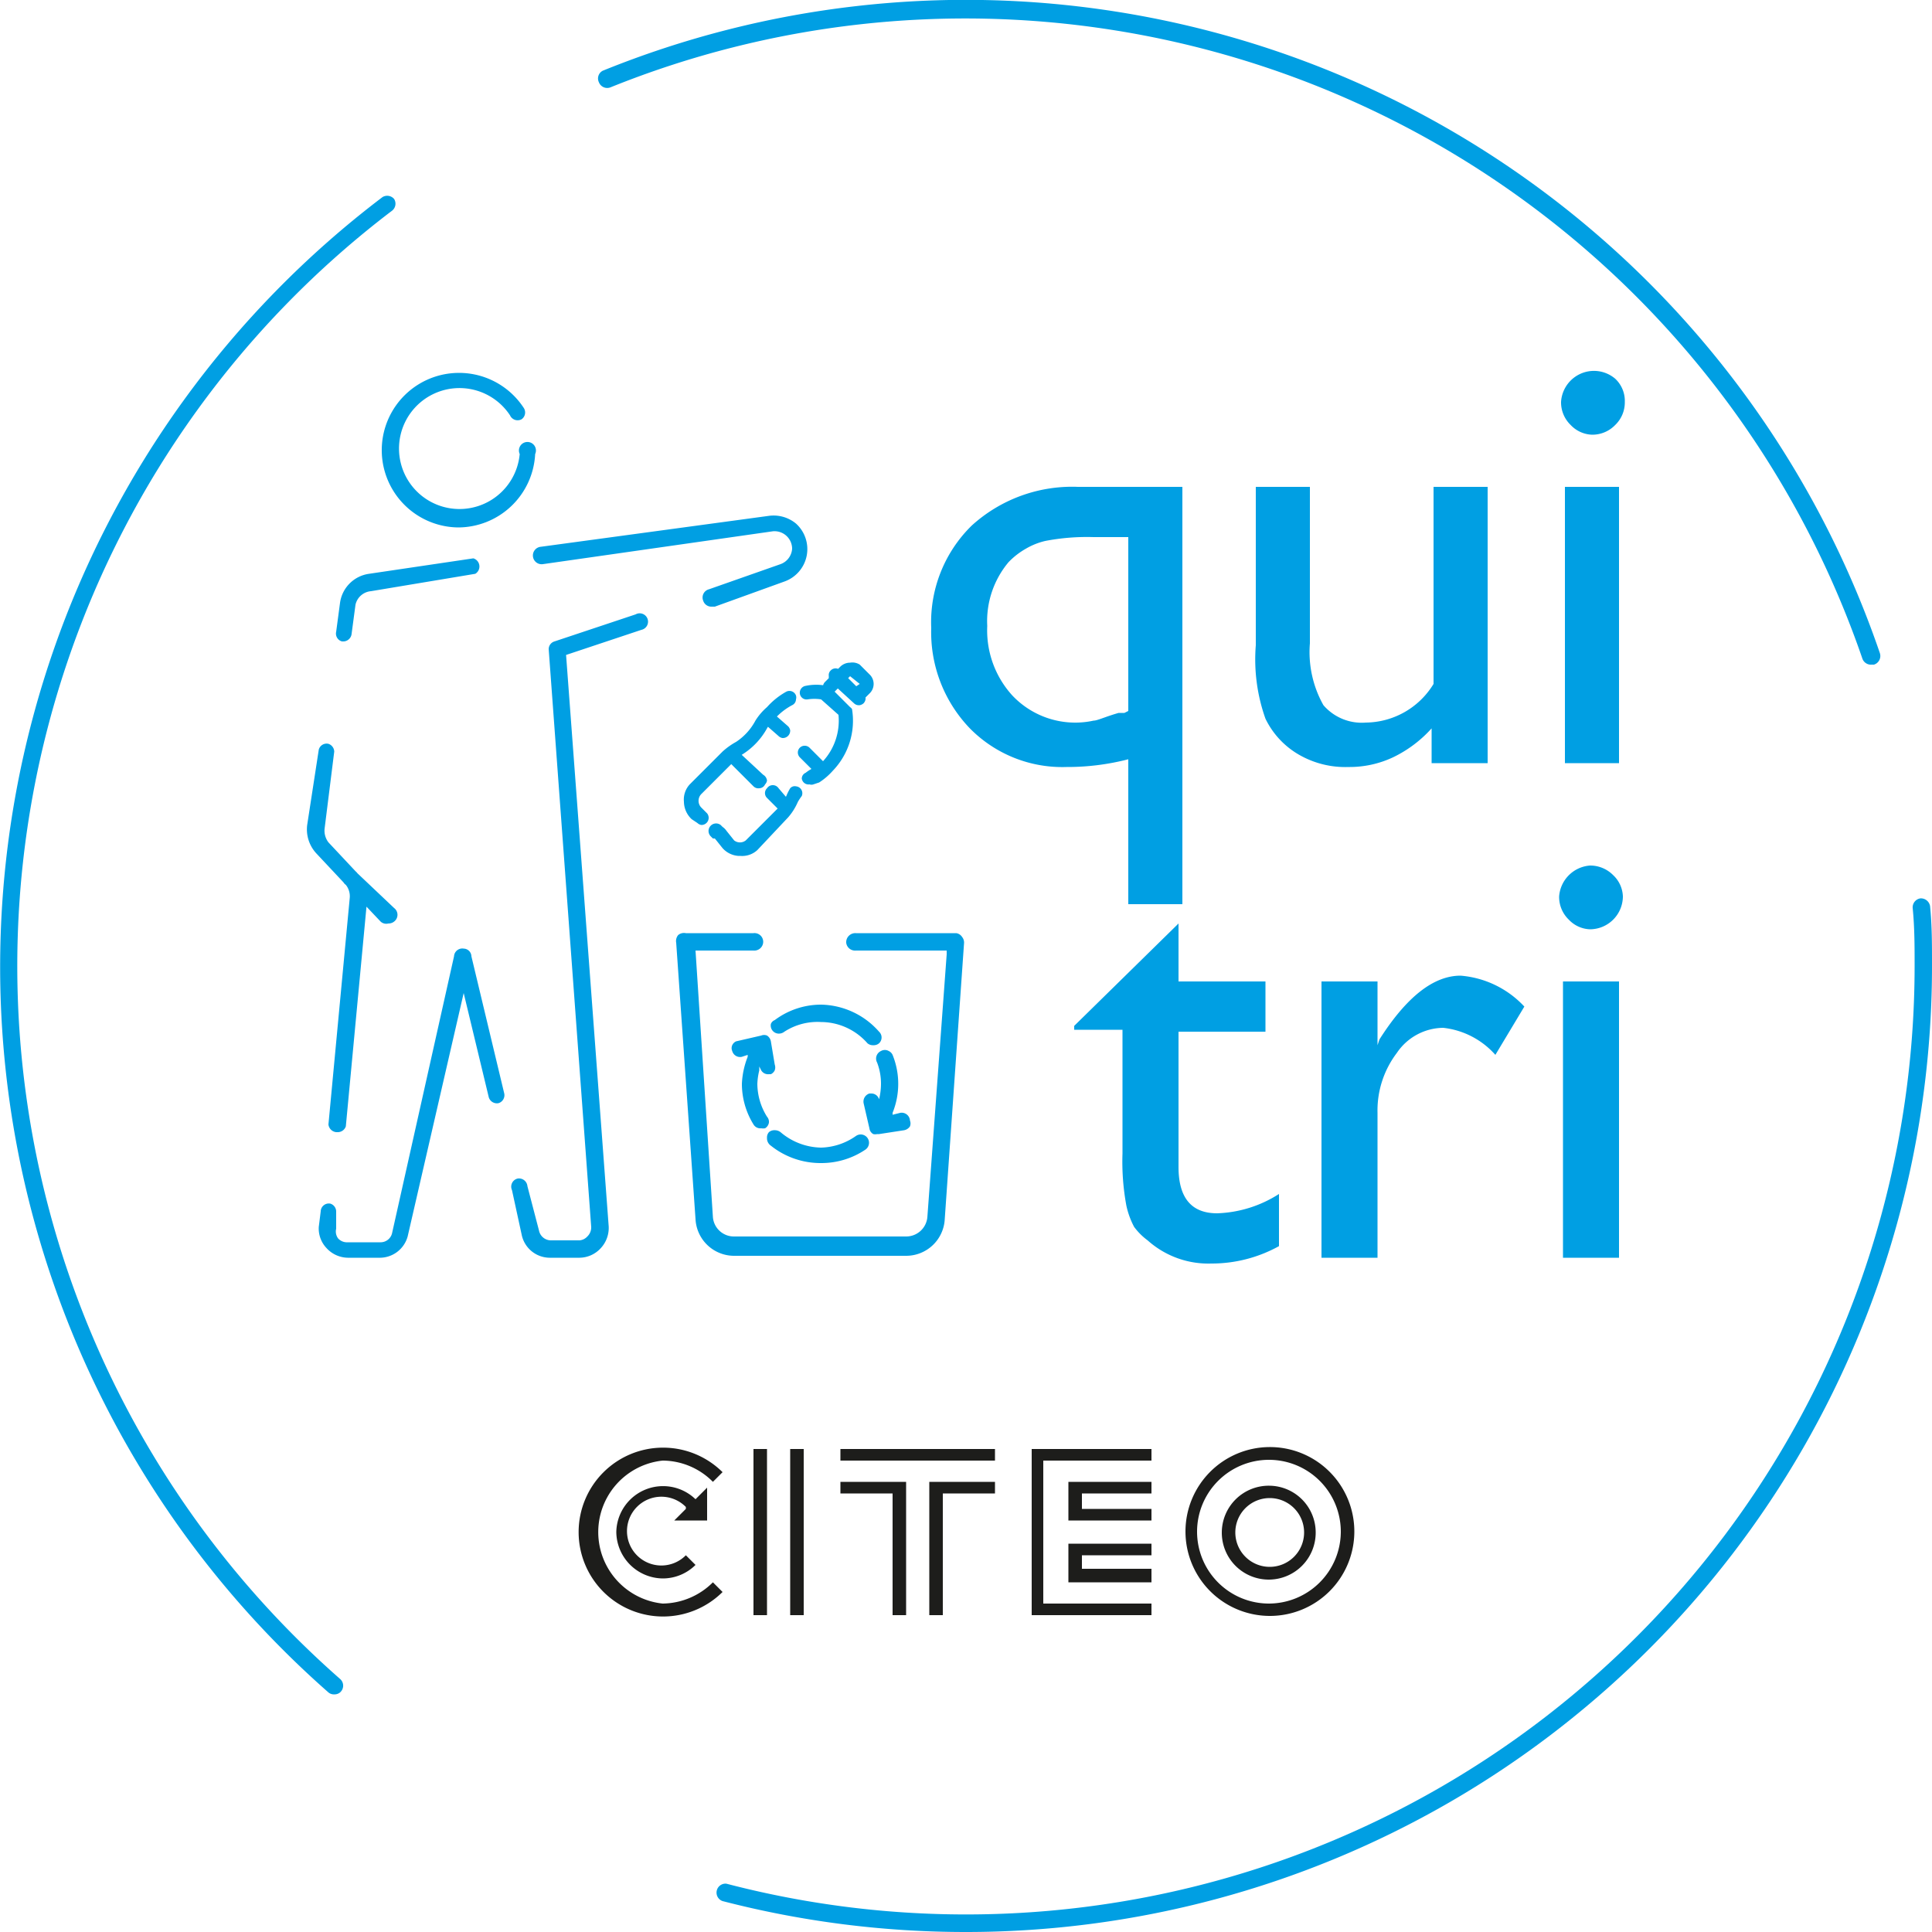 <svg height="100" viewBox="0 0 100 100" width="100" xmlns="http://www.w3.org/2000/svg"><path d="m34.9 78.7h1.7v-1.7l-.6.6a2.42 2.42 0 0 0 -4.1 1.7 2.43 2.43 0 0 0 2.4 2.4 2.4 2.4 0 0 0 1.7-.7l-.5-.5a1.78 1.78 0 1 1 0-2.5v.1zm-.6 4.3a3.72 3.72 0 0 1 0-7.4 3.68 3.68 0 0 1 2.6 1.1l.5-.5a4.37 4.37 0 1 0 0 6.2l-.5-.5a3.74 3.74 0 0 1 -2.6 1.1zm21-1.1h4.3v-.7h-3.6v-.7h3.6v-.6h-4.3zm0-3.2h4.3v-.6h-3.6v-.8h3.6v-.6h-4.3zm-1.9 4.9h6.2v-.6h-5.6v-7.4h5.6v-.6h-6.2zm-5.3 0h.7v-6.3h2.7v-.6h-3.4zm-4.6-6.3h2.7v6.3h.7v-6.9h-3.4zm0-2.3h8v.6h-8zm-4.5-0h.7v8.6h-.7zm1.9 0h.7v8.6h-.7zm24.8 1.9a2.43 2.43 0 1 0 2.4 2.4 2.42 2.42 0 0 0 -2.4-2.4zm0 4.2a1.78 1.78 0 1 1 1.8-1.8 1.78 1.78 0 0 1 -1.8 1.8zm0-6.2a4.37 4.37 0 1 0 4.4 4.4 4.37 4.37 0 0 0 -4.4-4.4zm0 8.1a3.72 3.72 0 1 1 3.7-3.7 3.73 3.73 0 0 1 -3.7 3.7z" fill="#1d1d1b"/><path d="m42.5 52.9a3.21 3.21 0 0 1 2.4 1.1.43.43 0 0 0 .3.1.42.42 0 0 0 .3-.1.41.41 0 0 0 0-.6 4.09 4.09 0 0 0 -3-1.4 4 4 0 0 0 -2.4.8.35.35 0 0 0 -.2.2.42.42 0 0 0 .4.5.46.46 0 0 0 .3-.1 3.15 3.15 0 0 1 1.9-.5zm-3.8 1.7v.1a4.3 4.3 0 0 0 -.3 1.4 4 4 0 0 0 .6 2.1.41.41 0 0 0 .4.2.6.6 0 0 0 .2 0 .42.42 0 0 0 .2-.3.4.4 0 0 0 -.1-.3 3.24 3.24 0 0 1 -.5-1.7 3.47 3.47 0 0 1 .1-.7v-.2l.1.2a.41.41 0 0 0 .4.2h.1a.42.42 0 0 0 .2-.2.45.45 0 0 0 0-.3l-.2-1.2a.45.45 0 0 0 -.2-.3.4.4 0 0 0 -.3 0l-1.3.3a.4.4 0 0 0 -.2.2.37.37 0 0 0 0 .3.42.42 0 0 0 .5.3zm6.4 2h-.1a.44.44 0 0 0 -.3.5l.3 1.3a.4.4 0 0 0 .2.3.46.46 0 0 0 .2 0h.1l1.3-.2a.47.47 0 0 0 .3-.2.42.42 0 0 0 0-.3.43.43 0 0 0 -.5-.4l-.4.1v-.1a4 4 0 0 0 0-3 .41.41 0 0 0 -.2-.2.4.4 0 0 0 -.4 0 .43.43 0 0 0 -.2.6 3.07 3.07 0 0 1 .2 1.1 3.41 3.41 0 0 1 -.1.8v.2-.2a.41.41 0 0 0 -.4-.3zm-5 1.9a.43.43 0 0 0 -.3.1.41.41 0 0 0 -.1.3.46.46 0 0 0 .2.4 4.12 4.12 0 0 0 2.6.9 4.07 4.07 0 0 0 2.3-.7.43.43 0 0 0 -.5-.7 3.27 3.27 0 0 1 -1.8.6 3.32 3.32 0 0 1 -2.1-.8.48.48 0 0 0 -.3-.1zm-4.6-10.2a.47.47 0 0 0 -.4.1.49.49 0 0 0 -.1.4l1 14.3a2 2 0 0 0 2 1.9h8.9a2 2 0 0 0 2-1.9l1-14.3a.46.46 0 0 0 -.1-.3.44.44 0 0 0 -.3-.2h-5.2a.47.47 0 0 0 -.5.5.46.46 0 0 0 .5.4h4.7v.2l-1 13.6a1.1 1.1 0 0 1 -1.1 1h-8.9a1.09 1.09 0 0 1 -1.1-1l-.9-13.8h3a.46.46 0 0 0 .5-.4.45.45 0 0 0 -.5-.5zm3.8-7.5a.35.35 0 0 1 -.3-.1l-1.4-1.4a.34.34 0 0 1 -.1-.3.35.35 0 0 1 .1-.2.34.34 0 0 1 .3-.1.35.35 0 0 1 .2.1l1.4 1.3a.4.4 0 0 1 .2.3.36.36 0 0 1 -.1.2.34.34 0 0 1 -.3.2zm-.1-.3-1.4-1.3a.18.18 0 0 1 .2-.3l1.4 1.4a.17.17 0 0 1 0 .2.15.15 0 0 1 -.2 0zm1.5 1.6a.35.35 0 0 1 -.3-.1l-.7-.7a.35.35 0 0 1 0-.5.36.36 0 0 1 .6 0l.6.7a.36.36 0 0 1 0 .5.4.4 0 0 1 -.2.1zm-.1-.3-.7-.6a.16.16 0 0 1 0-.2.17.17 0 0 1 .2 0l.7.6a.17.17 0 0 1 0 .3.16.16 0 0 1 -.2-.1zm-.1-3.6a.38.38 0 0 1 -.2-.1l-.8-.7a.36.36 0 0 1 0-.5.35.35 0 0 1 .5 0l.8.7a.41.41 0 0 1 .1.2.38.38 0 0 1 -.4.4zm-.1-.2-.7-.7a.18.18 0 1 1 .2-.3l.7.7a.18.18 0 0 1 -.2.3zm2.1 2.1a.35.35 0 0 1 -.3-.1l-.8-.8a.36.36 0 0 1 -.1-.2.35.35 0 0 1 .1-.3.36.36 0 0 1 .5 0l.8.8a.35.35 0 0 1 0 .5.36.36 0 0 1 -.2.1zm-.1-.3-.8-.7a.18.18 0 1 1 .2-.3l.8.8a.17.17 0 0 1 -.2.2zm-6.1 2.9a.38.38 0 0 1 -.2-.1l-.3-.2a1.26 1.26 0 0 1 -.4-.9 1.16 1.16 0 0 1 .3-.9l1.7-1.7a3.66 3.66 0 0 1 .7-.5 3 3 0 0 0 1-1.1 3.08 3.08 0 0 1 .6-.7 3.83 3.83 0 0 1 1-.8.36.36 0 0 1 .5.2.35.35 0 0 1 0 .2.34.34 0 0 1 -.2.3 3.25 3.25 0 0 0 -.8.6 2.37 2.37 0 0 0 -.5.6 3.71 3.71 0 0 1 -1.2 1.3 3 3 0 0 0 -.6.5l-1.6 1.6a.5.5 0 0 0 0 .7l.3.3a.37.37 0 0 1 -.3.6zm-.4-.5a1 1 0 0 1 0-1.4l1.7-1.7a3.07 3.07 0 0 1 .6-.6 3.22 3.22 0 0 0 1.1-1.1 3 3 0 0 1 .5-.7 4 4 0 0 1 1-.7.16.16 0 0 1 .2.1.18.18 0 0 1 0 .2 3.43 3.43 0 0 0 -1 .7 2.67 2.67 0 0 0 -.5.6 3.56 3.56 0 0 1 -1.2 1.3 3.42 3.42 0 0 0 -.6.5l-1.6 1.6a.68.68 0 0 0 0 1l.3.2a.17.17 0 0 1 0 .3.16.16 0 0 1 -.2 0zm2.3 2.1a1.21 1.21 0 0 1 -.8-.4l-.4-.5h-.1l-.1-.1a.391.391 0 0 1 .5-.6l.1.1a.77.77 0 0 1 .2.2l.4.5a.49.49 0 0 0 .6 0l1.7-1.7a3 3 0 0 0 .4-.6 2.92 2.92 0 0 1 .2-.4.31.31 0 0 1 .3-.1.36.36 0 0 1 .3.5 3 3 0 0 0 -.2.3 3.08 3.08 0 0 1 -.5.8l-1.6 1.7a1.16 1.16 0 0 1 -.9.3zm-.7-.5-.4-.5c-.1-.1 0-.1-.2-.2a.16.16 0 0 1 0-.2.17.17 0 0 1 .3 0c.1.1.1 0 .2.2l.4.5a.69.69 0 0 0 1 0l1.6-1.7a2.72 2.72 0 0 0 .5-.6c.1-.2.1-.3.2-.4a.18.18 0 0 1 .2 0 .16.16 0 0 1 0 .2 3.45 3.45 0 0 0 -.2.4 3.66 3.66 0 0 1 -.5.6l-1.6 1.7a1 1 0 0 1 -1.5 0zm4.4-3.2a.35.35 0 0 1 -.3-.1.37.37 0 0 1 -.1-.2.33.33 0 0 1 .2-.3 2.11 2.11 0 0 1 .3-.2 3 3 0 0 0 .6-.4 3.11 3.11 0 0 0 .8-2.4l-.9-.8a2.3 2.3 0 0 0 -.7 0 .35.35 0 0 1 -.4-.3.36.36 0 0 1 .3-.4 2.67 2.67 0 0 1 1.1 0 .38.38 0 0 1 .2.1l1 1a.42.42 0 0 1 .1.1 3.73 3.73 0 0 1 -1 3.2 3.38 3.38 0 0 1 -.7.6l-.3.1a.31.31 0 0 1 -.2 0zm-.2-.2a.16.16 0 0 1 0-.2l.3-.2a2.7 2.7 0 0 0 .6-.5 3.19 3.19 0 0 0 1-2.6l-1-.9a2.32 2.32 0 0 0 -.9 0 .17.17 0 0 1 -.2-.2.18.18 0 0 1 .2-.2 2.45 2.45 0 0 1 1 0 .1.1 0 0 1 .1 0l1 1a.35.35 0 0 1 0 .1 3.5 3.5 0 0 1 -1 3 3 3 0 0 1 -.7.5l-.3.2a.15.15 0 0 1 -.1 0zm2.8-4.2a.36.36 0 0 1 -.3-.1.41.41 0 0 1 -.1-.2.35.35 0 0 1 .1-.3l.3-.2-.5-.4-.8.8a.41.41 0 0 1 -.3.1.36.36 0 0 1 -.2-.1.33.33 0 0 1 -.1-.2.35.35 0 0 1 .1-.3l.8-.8a.73.73 0 0 1 .5-.2.71.71 0 0 1 .5.1l.5.5a.68.68 0 0 1 0 1l-.3.3a.36.36 0 0 1 -.2 0zm-1.6-.5a.17.17 0 0 1 0-.2l.8-.9a.49.49 0 0 1 .7 0l.5.5a.49.49 0 0 1 0 .6l-.3.3a.17.17 0 1 1 -.2-.2l.2-.3a.15.15 0 0 0 0-.2l-.5-.5a.14.14 0 0 0 -.2 0l-.8.9a.17.17 0 0 1 -.2 0zm1.6.8a.36.36 0 0 1 -.3-.1l-1.2-1.1a.36.36 0 0 1 -.1-.3.33.33 0 0 1 .1-.3.35.35 0 0 1 .5 0l1.2 1.2a.38.38 0 0 1 .1.3.4.4 0 0 1 -.1.2.4.4 0 0 1 -.2.1zm-.1-.2-1.2-1.2a.17.17 0 1 1 .2-.2l1.2 1.2a.16.16 0 0 1 0 .2.17.17 0 0 1 -.2 0zm37.9 8.5a1.67 1.67 0 0 1 1.2.5 1.58 1.58 0 0 1 .5 1.1 1.71 1.71 0 0 1 -1.7 1.7 1.58 1.58 0 0 1 -1.1-.5 1.63 1.63 0 0 1 -.5-1.2 1.73 1.73 0 0 1 1.6-1.6zm-1.4 6h2.9v14.3h-2.9zm-9.6 0v3.3l.1-.3q2.1-3.3 4.2-3.3a5.06 5.06 0 0 1 3.3 1.6l-1.5 2.5a4.22 4.22 0 0 0 -2.7-1.4 2.93 2.93 0 0 0 -2.4 1.3 4.92 4.92 0 0 0 -1 3.1v7.5h-2.9v-14.3zm-15.7 2.3 5.4-5.3v3h4.5v2.6h-4.5v7q0 2.4 2 2.4a6.3 6.3 0 0 0 3.2-1v2.7a7.19 7.19 0 0 1 -3.5.9 4.71 4.71 0 0 1 -3.3-1.2 3.26 3.26 0 0 1 -.7-.7 4.28 4.28 0 0 1 -.4-1.1 12.5 12.5 0 0 1 -.2-2.7v-6.4h-2.5zm26.8-33.9a1.7 1.7 0 0 1 1.2.4 1.57 1.57 0 0 1 .5 1.2 1.62 1.62 0 0 1 -.5 1.2 1.64 1.64 0 0 1 -1.2.5 1.59 1.59 0 0 1 -1.1-.5 1.63 1.63 0 0 1 -.5-1.2 1.71 1.71 0 0 1 1.6-1.6zm-1.4 6h2.8v14.3h-2.8zm-6.9 14.3v-1.8a6.41 6.41 0 0 1 -2 1.5 5.29 5.29 0 0 1 -2.3.5 4.8 4.8 0 0 1 -2.5-.6 4.32 4.32 0 0 1 -1.8-1.9 9.16 9.16 0 0 1 -.5-3.8v-8.2h2.8v8.1a5.6 5.6 0 0 0 .7 3.2 2.62 2.62 0 0 0 2.2.9 4.15 4.15 0 0 0 3.5-2v-10.2h2.8v14.3zm-18.3-14.3h5.4v21.6h-2.8v-7.5a12.6 12.6 0 0 1 -3.2.4 6.71 6.71 0 0 1 -5-2 7.18 7.18 0 0 1 -2-5.2 7 7 0 0 1 2.1-5.3 7.73 7.73 0 0 1 5.5-2zm2.6 11.6v-9h-1.8a11.4 11.4 0 0 0 -2.5.2 3.59 3.59 0 0 0 -1 .4 3.91 3.91 0 0 0 -.9.7 4.75 4.75 0 0 0 -1.1 3.3 5 5 0 0 0 1.3 3.6 4.48 4.48 0 0 0 3.4 1.4 4.42 4.42 0 0 0 .8-.1c.2 0 .6-.2 1.3-.4h.3zm-38.3 11a.47.47 0 0 0 .3-.1.44.44 0 0 0 0-.7l-1.9-1.8a.431.431 0 1 0 -.6.6l1.8 1.9a.43.43 0 0 0 .4.1zm3.6-20.5a4 4 0 0 0 4-3.8.44.44 0 1 0 -.8 0 3.13 3.13 0 1 1 -.5-2 .43.43 0 0 0 .6.2.43.43 0 0 0 .1-.6 4 4 0 1 0 -3.4 6.2zm4.8 37.8h1.5a1.51 1.51 0 0 0 1.1-.5 1.54 1.54 0 0 0 .4-1.2l-2.2-29.5 3.9-1.3a.432.432 0 1 0 -.3-.8l-4.2 1.4a.42.42 0 0 0 -.3.4l2.2 29.9a.65.65 0 0 1 -.2.5.61.61 0 0 1 -.4.2h-1.5a.63.63 0 0 1 -.6-.5l-.6-2.3a.44.44 0 0 0 -.5-.4.43.43 0 0 0 -.3.6l.5 2.3a1.49 1.49 0 0 0 1.5 1.2zm-10.5 0h1.6a1.5 1.5 0 0 0 1.5-1.1l2.9-12.6 1.3 5.4a.44.44 0 0 0 .5.3.43.43 0 0 0 .3-.5l-1.7-7.1a.41.41 0 0 0 -.4-.4.43.43 0 0 0 -.5.4l-3.2 14.3a.61.61 0 0 1 -.6.5h-1.7a.62.62 0 0 1 -.5-.2.6.6 0 0 1 -.1-.5v-.9a.43.43 0 0 0 -.3-.4.42.42 0 0 0 -.5.4l-.1.8a1.47 1.47 0 0 0 .4 1.1 1.52 1.52 0 0 0 1.1.5zm-.5-6.5a.44.44 0 0 0 .4-.3l1.1-11.7a1.76 1.76 0 0 0 -.5-1.4l-1.5-1.6a1 1 0 0 1 -.2-.7l.5-4a.44.44 0 0 0 -.3-.4.42.42 0 0 0 -.5.3l-.6 3.9a1.83 1.83 0 0 0 .5 1.5l1.5 1.6a.94.94 0 0 1 .2.7l-1.1 11.7a.45.45 0 0 0 .4.4zm.3-25.4a.44.44 0 0 0 .4-.4l.2-1.5a.9.9 0 0 1 .8-.7l5.4-.9a.44.44 0 0 0 -.1-.8l-5.4.8a1.76 1.76 0 0 0 -1.5 1.5l-.2 1.5a.42.42 0 0 0 .3.5zm19-1.8h.2l3.6-1.3a1.78 1.78 0 0 0 .6-3 1.82 1.82 0 0 0 -1.4-.4l-11.8 1.6a.453.453 0 1 0 .1.9l11.9-1.7a.91.91 0 0 1 1 .9.91.91 0 0 1 -.6.8l-3.7 1.3a.44.44 0 0 0 -.3.6.44.44 0 0 0 .4.3zm60.1 3a.47.47 0 0 1 -.5-.3 49.1 49.1 0 0 0 -64.8-29.58.46.46 0 0 1 -.6-.26.45.45 0 0 1 .2-.6 50 50 0 0 1 66.1 30.14.47.47 0 0 1 -.3.6.4.4 0 0 1 -.1 0zm-46.9 65.6a50.2 50.2 0 0 1 -12.6-1.6.464.464 0 0 1 .2-.9 49.1 49.1 0 0 0 61.5-47.5c0-1 0-2-.1-3a.47.47 0 0 1 .4-.5.48.48 0 0 1 .5.4c.1 1 .1 2 .1 3a50 50 0 0 1 -50 50.1zm-32.7-12.3a.43.43 0 0 1 -.3-.1 50 50 0 0 1 2.8-77.4.47.47 0 0 1 .6.1.46.46 0 0 1 -.1.6 49.1 49.1 0 0 0 -2.7 76 .46.46 0 0 1 0 .7.44.44 0 0 1 -.3.1z" fill="#009fe3"/></svg>